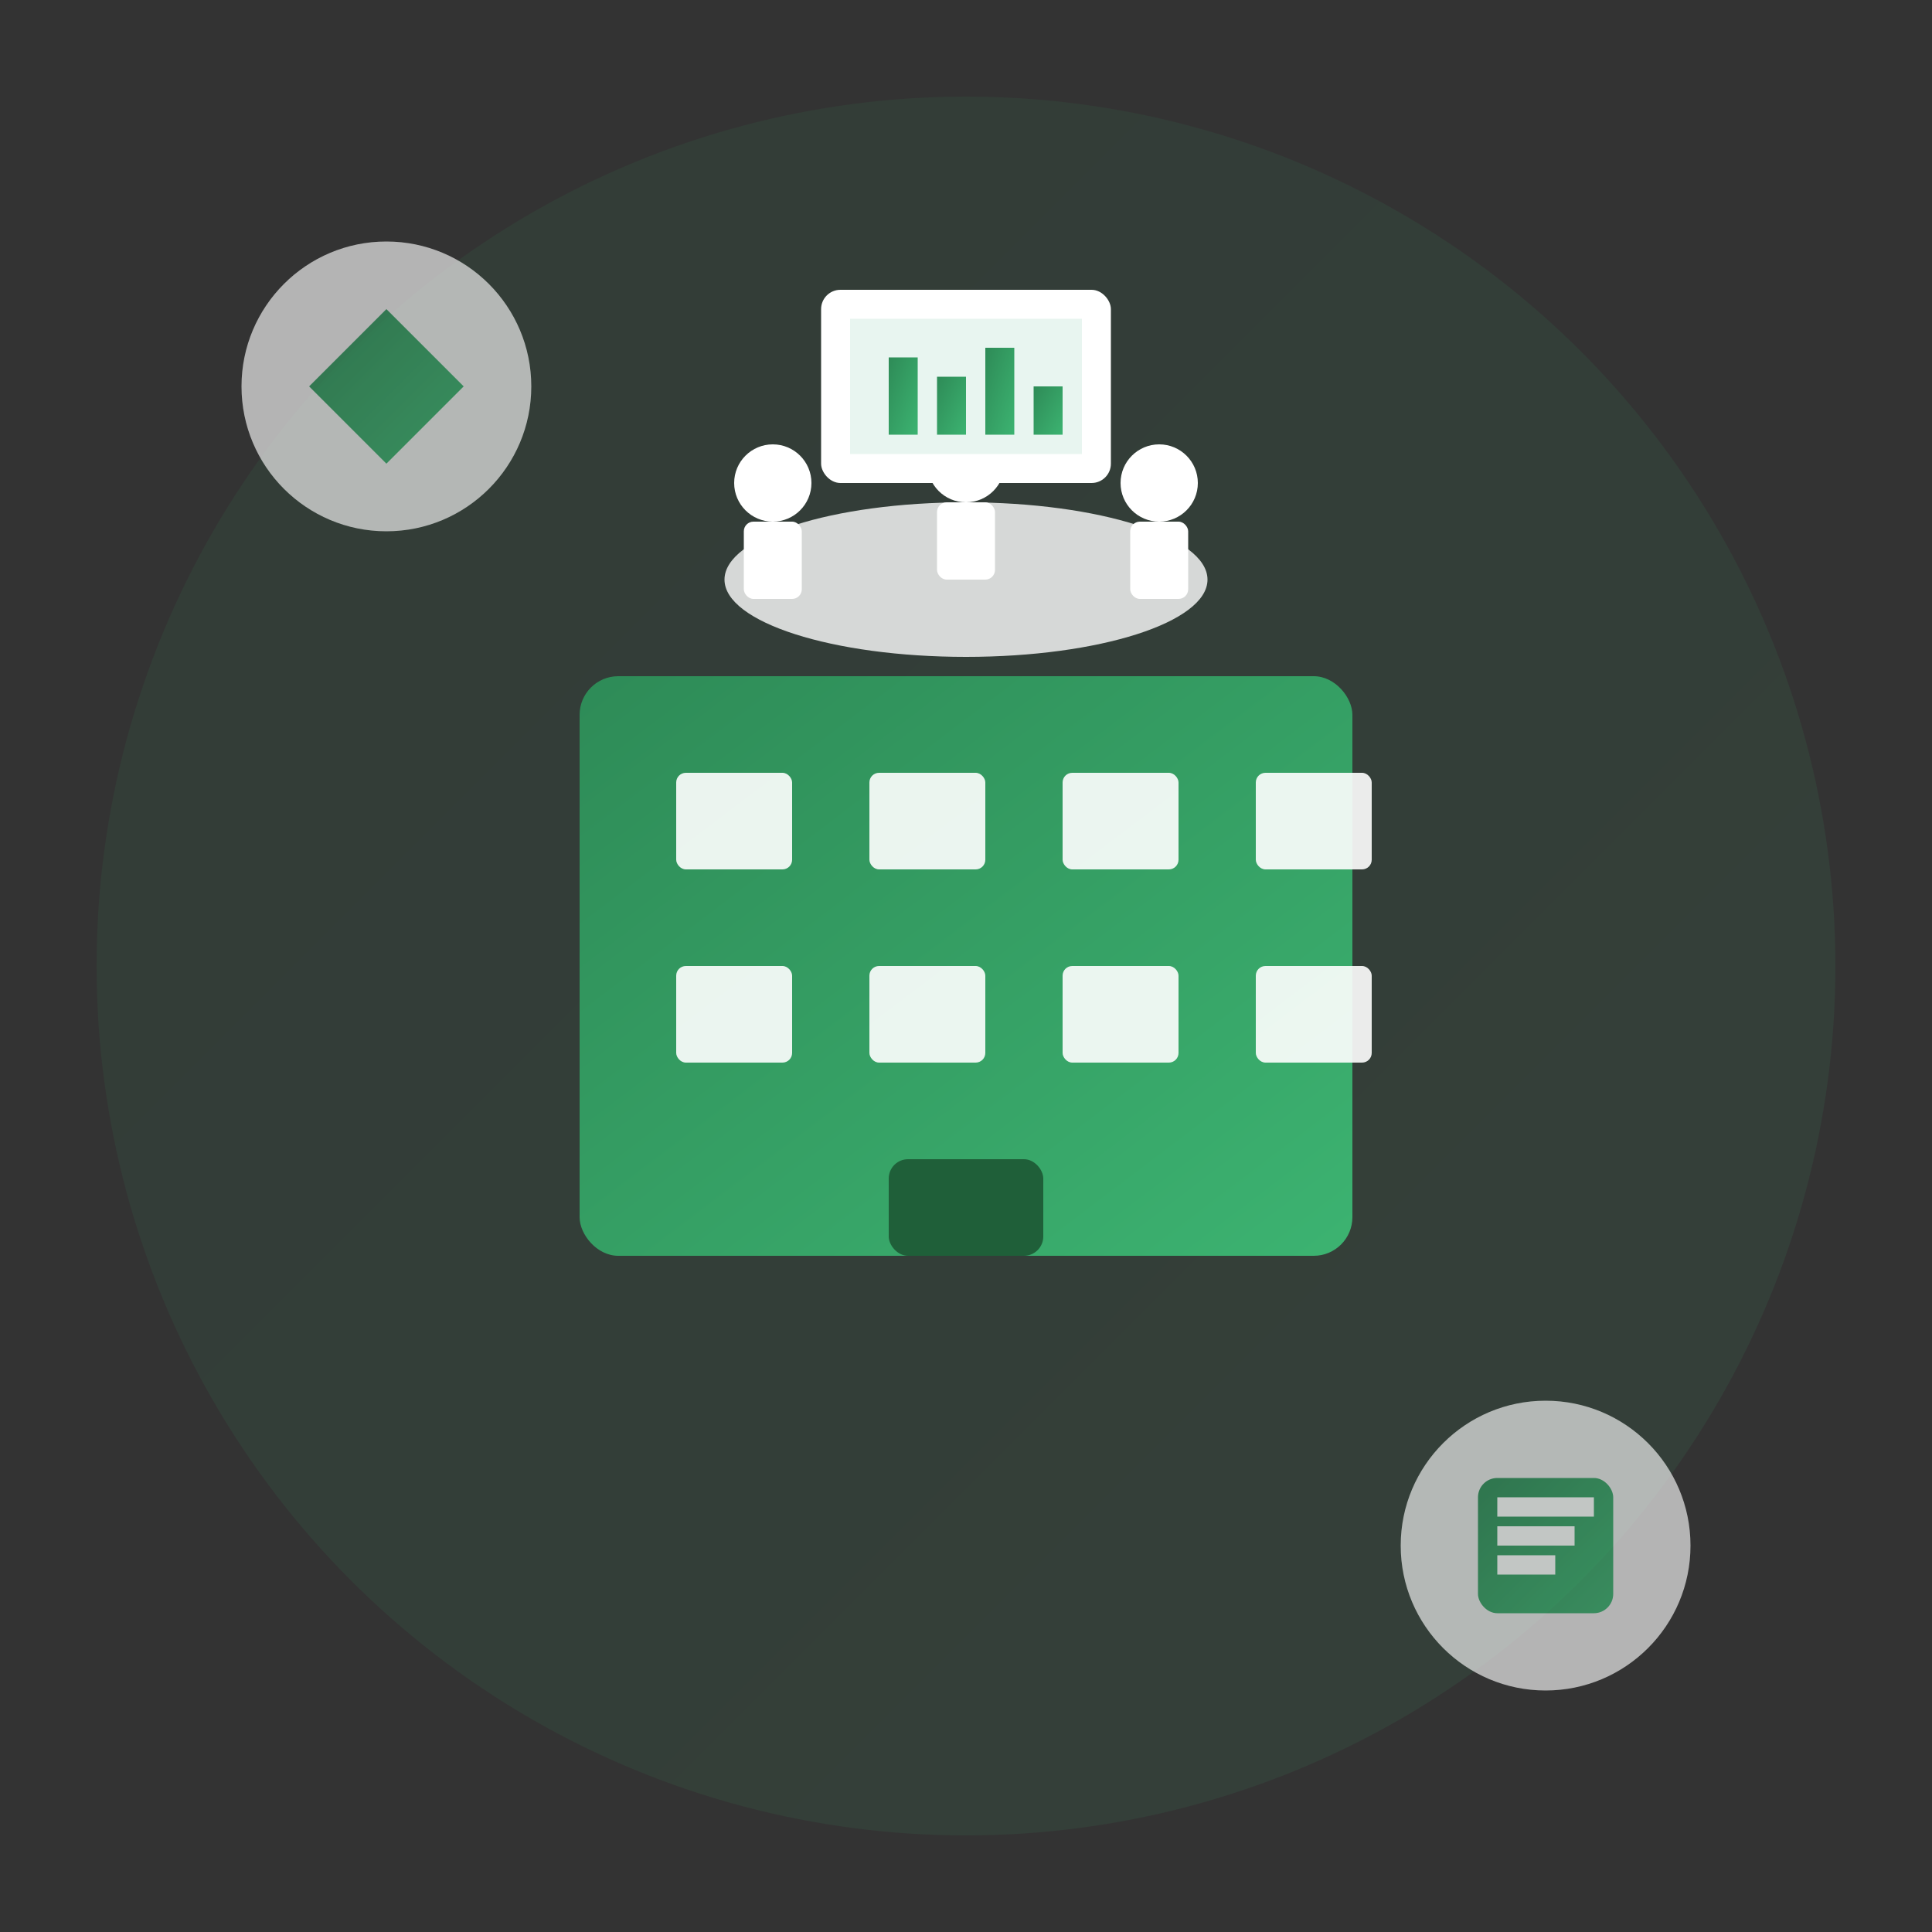 <svg width="200" height="200" viewBox="0 0 200 200" fill="none" xmlns="http://www.w3.org/2000/svg">
  <rect x="0" y="0" width="200" height="200" fill="#333333" stroke="none"/>
  <defs>
    <linearGradient id="corpGradient" x1="0%" y1="0%" x2="100%" y2="100%">
      <stop offset="0%" style="stop-color:#2E8B57"/>
      <stop offset="100%" style="stop-color:#3CB371"/>
    </linearGradient>
  </defs>
  
  <!-- Background circle -->
  <circle cx="100" cy="100" r="90" fill="url(#corpGradient)" opacity="0.1"/>
  
  <!-- Building/office -->
  <g transform="translate(100, 100)">
    <!-- Main building -->
    <rect x="-40" y="-30" width="80" height="60" fill="url(#corpGradient)" rx="4"/>
    
    <!-- Windows -->
    <rect x="-30" y="-20" width="12" height="10" fill="white" opacity="0.9" rx="1"/>
    <rect x="-10" y="-20" width="12" height="10" fill="white" opacity="0.9" rx="1"/>
    <rect x="10" y="-20" width="12" height="10" fill="white" opacity="0.9" rx="1"/>
    <rect x="30" y="-20" width="12" height="10" fill="white" opacity="0.9" rx="1"/>
    
    <rect x="-30" y="0" width="12" height="10" fill="white" opacity="0.9" rx="1"/>
    <rect x="-10" y="0" width="12" height="10" fill="white" opacity="0.9" rx="1"/>
    <rect x="10" y="0" width="12" height="10" fill="white" opacity="0.9" rx="1"/>
    <rect x="30" y="0" width="12" height="10" fill="white" opacity="0.9" rx="1"/>
    
    <!-- Door -->
    <rect x="-8" y="20" width="16" height="10" fill="#1F5F39" rx="2"/>
    
    <!-- People in meeting -->
    <g transform="translate(-20, -50)">
      <circle cx="0" cy="0" r="4" fill="white"/>
      <rect x="-3" y="4" width="6" height="8" fill="white" rx="1"/>
    </g>
    
    <g transform="translate(0, -52)">
      <circle cx="0" cy="0" r="4" fill="white"/>
      <rect x="-3" y="4" width="6" height="8" fill="white" rx="1"/>
    </g>
    
    <g transform="translate(20, -50)">
      <circle cx="0" cy="0" r="4" fill="white"/>
      <rect x="-3" y="4" width="6" height="8" fill="white" rx="1"/>
    </g>
    
    <!-- Conference table -->
    <ellipse cx="0" cy="-40" rx="25" ry="8" fill="white" opacity="0.8"/>
    
    <!-- Presentation screen -->
    <rect x="-15" y="-70" width="30" height="20" fill="white" rx="2"/>
    <rect x="-12" y="-67" width="24" height="14" fill="#e8f5f0"/>
    
    <!-- Chart on screen -->
    <rect x="-8" y="-63" width="3" height="8" fill="url(#corpGradient)"/>
    <rect x="-3" y="-61" width="3" height="6" fill="url(#corpGradient)"/>
    <rect x="2" y="-64" width="3" height="9" fill="url(#corpGradient)"/>
    <rect x="7" y="-60" width="3" height="5" fill="url(#corpGradient)"/>
  </g>
  
  <!-- Floating icons -->
  <g opacity="0.7">
    <circle cx="40" cy="40" r="15" fill="white" opacity="0.9"/>
    <path d="M32 40 L40 32 L48 40 L40 48 Z" fill="url(#corpGradient)"/>
    
    <circle cx="160" cy="160" r="15" fill="white" opacity="0.9"/>
    <rect x="153" y="153" width="14" height="14" fill="url(#corpGradient)" rx="2"/>
    <rect x="155" y="155" width="10" height="2" fill="white"/>
    <rect x="155" y="158" width="8" height="2" fill="white"/>
    <rect x="155" y="161" width="6" height="2" fill="white"/>
  </g>
</svg>
